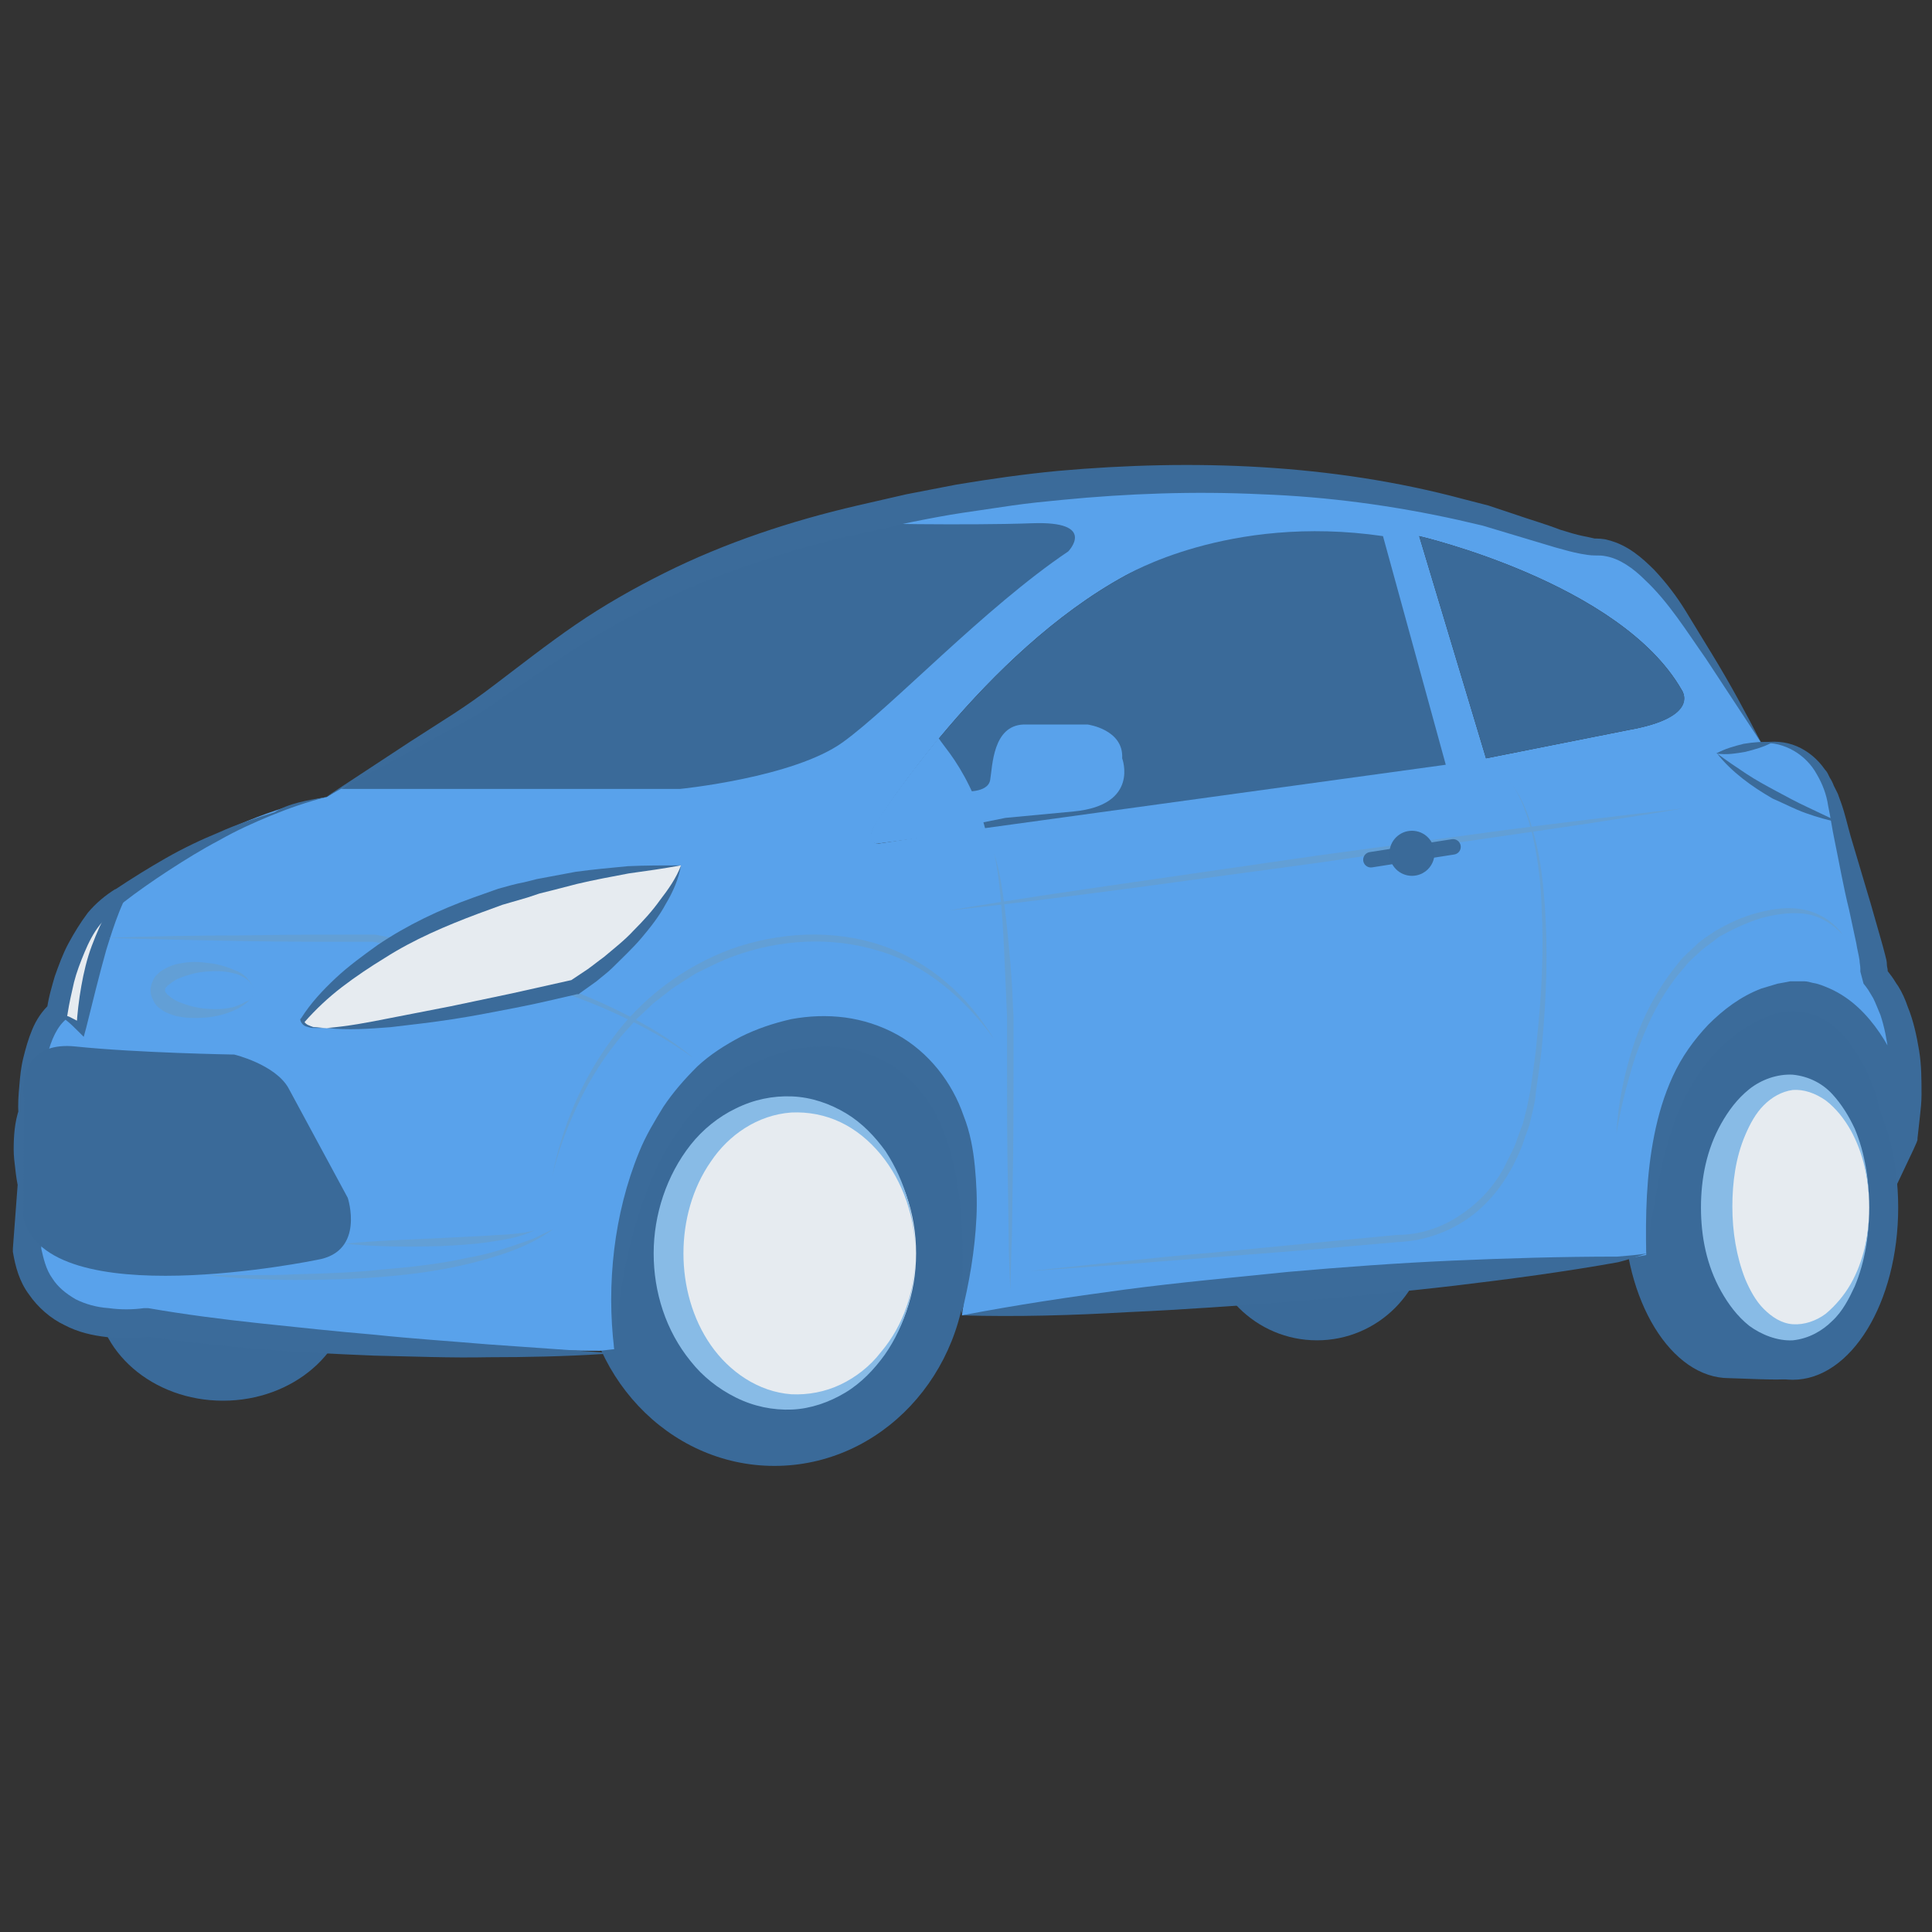 <svg xmlns="http://www.w3.org/2000/svg" id="car-icon" width="240px" height="240px" viewBox="0 0 240 240" enable-background="new 0 0 240 240"><rect x="0" y="0" width="240" height="240" fill="#333333" stroke="none"/><style type="text/css">.st0{fill:#3A6A99;}.st1{fill:#59A2EB;}.st2{fill:#E6EBF0;}.st3{fill:#3B6B9A;}.st4{fill:#629FD6;}.st5{fill:none;stroke:#3B6B9A;stroke-width:1.92;stroke-linecap:round;stroke-miterlimit:10;}.st6{fill:#88BBE6;}</style><ellipse class="st0" cx="27.7" cy="160.3" rx="15.8" ry="13.7"/><circle class="st0" cx="163.6" cy="152.8" r="13.7"/><path class="st0" d="M120.1 156.7c0 14-10.7 25.4-23.9 25.4s-23.9-11.4-23.9-25.4 18.1-29.1 31.3-29.1c5 0 8.6 3.7 12.4 6.5C122.3 138.7 120.1 147.9 120.1 156.7z"/><path class="st0" d="M235.4 144.6c0 5.2-8.6 15.3-10.6 19 -0.7 1.4 3.3 3.4 2.4 4.5 -1.6 1.9-3.2 2.7-5.2 3.2 -0.7 0.2-6.5-0.1-7.2-0.1 -7.2 0-13.1-9.6-13.1-21.4 0-11.8 5.9-24.5 13.1-24.5 3.4 0 15.1-4.5 17.4-0.3C234.9 129.8 235.4 138.4 235.4 144.6z"/><path class="st1" d="M232.9 121.1c0.3-1.3-2.6-10.9-4.8-20.6 -2.2-9.7-9.3-8.2-9.3-8.2s-8-13.8-11.5-18.2c-3.5-4.5-6.4-6.1-8.6-6.1s-6.7-1.6-6.7-1.6c-39-13.8-81.6-2.6-81.6-2.6 -32 6.4-43.2 19.5-53.1 25.3C47.3 94.8 40.6 99 40.6 99c-13.8 2.6-26.2 12.2-26.2 12.2C8 115 6.7 125.6 6.7 125.6 2.8 129.1 3.5 138 3.5 138c-1.3 3.8 0 9 0 9l-0.6 8c1.7 11.2 15 9 15 9 25 3.8 56.6 3.8 56.6 3.8l1.8-0.2c0-1.7-0.2-19.7 9.8-32.3 0 0 16.1-16.6 29.3-1.2 0 0 7.4 7 4.1 29.3l81.4-6.8 3.6-0.7c0 0 1.1-18.9 6.6-25.3 5.5-6.5 17.8-14.4 24 5.5l0.8 5.8 0.4-0.9C238.6 126.8 232.9 121.1 232.9 121.1zM109.1 104.8c0 0-1.9 0 0-2.9 0 0 13.1-20.8 30.7-30.4 0 0 12.5-7 31.7-4.2l7.4 26.9L109.1 104.8zM202.2 90.7l-17.6 3.5 -8.3-27.6c0 0 25 5.8 32.6 19.1C208.9 85.7 211.4 89.1 202.2 90.7z"/><path class="st2" d="M6.7 125.6c0 0 2.4 1.3 3.4 2.2 0 0 2-15.4 7.2-18.6l-5.2 3.1 -2 3.1 -2.6 5L6.7 125.6z"/><path class="st3" d="M6.7 125.6c0.6 0.2 1.3 0.5 1.9 0.7 0.6 0.3 1.2 0.6 1.8 1l-0.9 0.3c0.1-1.7 0.3-3.4 0.6-5.1 0.3-1.7 0.7-3.4 1.3-5 0.6-1.6 1.3-3.2 2.2-4.8 0.9-1.5 2.1-3 3.7-3.6 -1.2 1.2-1.9 2.7-2.5 4.2 -0.6 1.5-1.1 3.1-1.6 4.7 -0.9 3.2-1.7 6.5-2.5 9.7l-0.3 1.1 -0.7-0.7c-0.4-0.4-0.9-0.9-1.4-1.3L6.7 125.6z"/><path class="st0" d="M109.1 101.9c0 0 13.1-20.8 30.7-30.4 0 0 12.8-7.7 32-4.9l7.8 28.4 -70.5 9.7C109.1 104.8 107.1 104.7 109.1 101.9z"/><path class="st0" d="M184.6 94.2l-8.3-27.6c0 0 25 5.8 32.6 19.1 0 0 2.6 3.4-6.7 5L184.6 94.2z"/><path class="st3" d="M204.5 155.9c-0.1-4.9 0-9.9 1-14.9 0.5-2.5 1.2-4.9 2.3-7.3 1.1-2.4 2.6-4.5 4.4-6.4 1.9-1.9 4-3.5 6.6-4.5 0.7-0.2 1.3-0.4 2-0.6l1.1-0.2 0.5-0.1c0.2 0 0.4 0 0.6 0l1.1 0c0.4 0 0.7 0.1 1.1 0.2 0.7 0.1 1.4 0.4 2.1 0.7 2.7 1.2 4.7 3.3 6.2 5.5 1.5 2.2 2.6 4.7 3.4 7.2l0 0.1 0 0.2c0.3 1.9 0.6 3.9 0.8 5.8l-3.6-0.5 0.4-0.9 -0.2 0.5 0.3-2.5c0.1-0.8 0.1-1.6 0.2-2.5 0-1.6 0-3.3-0.2-4.9 -0.2-1.6-0.5-3.2-1-4.7 -0.3-0.7-0.6-1.5-0.9-2.1 -0.2-0.3-0.4-0.7-0.6-1 -0.2-0.3-0.5-0.7-0.6-0.8l-0.4-1.5c0 0 0 0.1 0 0.1 0 0 0 0 0 0l0-0.1c0-0.1 0-0.2 0-0.4 0-0.3-0.1-0.7-0.1-1 -0.1-0.7-0.3-1.4-0.4-2.1l-0.9-4.2c-0.7-2.8-1.2-5.7-1.8-8.6 -0.3-1.4-0.5-2.9-0.8-4.3 -0.2-1.4-0.7-2.7-1.4-3.9 -1.3-2.4-4-4.1-6.9-3.9 1.4-0.3 3-0.2 4.4 0.4 1.4 0.6 2.6 1.6 3.5 2.9 0.3 0.3 0.4 0.6 0.6 1 0.2 0.3 0.4 0.7 0.5 1l0.5 1 0.4 1.1c0.5 1.4 0.8 2.8 1.2 4.2l2.5 8.4 1.2 4.2c0.2 0.7 0.4 1.4 0.6 2.2 0.1 0.4 0.2 0.7 0.2 1.2 0 0.2 0.1 0.4 0.1 0.7l0 0.2c0 0 0 0.1 0 0.2 0 0.2 0 0.4-0.1 0.6l-0.4-1.5c0.5 0.5 0.7 0.8 1 1.2 0.3 0.4 0.5 0.8 0.8 1.2 0.5 0.8 0.9 1.7 1.2 2.6 0.7 1.7 1.1 3.6 1.4 5.4 0.3 1.8 0.3 3.7 0.3 5.5 0 0.9-0.1 1.8-0.2 2.7l-0.3 2.7 0 0.2 -0.1 0.3 -0.4 0.9 -2.7 5.7 -0.9-6.2c-0.3-1.9-0.6-3.9-0.9-5.8l0.1 0.3c-0.7-2.2-1.6-4.4-2.8-6.2 -1.2-1.9-2.8-3.5-4.6-4.3 -1.8-0.8-3.9-0.9-5.9-0.2 -2 0.7-4 2-5.7 3.5 -3.4 3.1-5.7 7.4-7 12C205.9 146.1 205.3 151 204.5 155.9z"/><path class="st3" d="M119.5 163.4c6.7-1.3 13.5-2.3 20.2-3.2 6.8-0.9 13.5-1.5 20.3-2.2 6.8-0.6 13.6-1.1 20.4-1.4 6.8-0.3 13.6-0.5 20.5-0.5l0 0c1.2-0.1 2.5-0.2 3.7-0.4 -1.2 0.4-2.4 0.8-3.6 1.1l0 0c-6.7 1.2-13.5 2.1-20.2 2.9 -6.8 0.8-13.5 1.4-20.3 2 -6.8 0.5-13.6 1-20.4 1.3C133.2 163.4 126.3 163.6 119.5 163.4z"/><path class="st3" d="M76.3 167.6c-0.5-4.1-0.5-8.2 0-12.4 0.5-4.1 1.5-8.2 3.1-12.1 0.8-2 1.9-3.8 3-5.6 1.2-1.8 2.6-3.4 4.2-5 1.6-1.5 3.5-2.7 5.4-3.7 2-1 4.1-1.7 6.3-2.2 2.2-0.4 4.4-0.5 6.7-0.2 2.2 0.3 4.4 1 6.4 2.1 4 2.2 6.9 6 8.3 10.1 0.8 2 1.2 4.2 1.4 6.3 0.2 2.1 0.3 4.2 0.2 6.3 -0.2 4.2-0.9 8.2-1.9 12.2 0.2-4.1 0.3-8.2 0-12.2 -0.1-2-0.4-4-0.8-5.9 -0.2-1-0.5-1.9-0.7-2.8 -0.3-0.9-0.6-1.8-1-2.7l-0.3-0.7 -0.3-0.6c-0.2-0.4-0.4-0.8-0.7-1.2l-0.8-1.2 -0.9-1.1c-1.3-1.3-2.7-2.6-4.3-3.3 -1.6-0.8-3.4-1.4-5.2-1.6 -1.8-0.2-3.7-0.1-5.5 0.2 -1.8 0.4-3.6 1-5.3 1.8 -1.7 0.8-3.2 1.9-4.7 3.1 -1.4 1.2-2.7 2.7-3.9 4.2 -1.1 1.6-2.2 3.2-3.1 5C78.5 151.4 76.9 159.5 76.3 167.6z"/><path class="st3" d="M40.6 99c-2.4 0.6-4.7 1.4-6.9 2.3 -2.2 0.9-4.4 1.9-6.5 3.1 -2.1 1.1-4.2 2.4-6.2 3.7 -2 1.3-4 2.7-5.8 4.1l-0.1 0.1c-1 0.7-1.9 1.6-2.7 2.6 -0.8 1-1.4 2.2-1.9 3.4 -0.5 1.2-1 2.5-1.3 3.7 -0.3 1.3-0.6 2.6-0.8 3.9l-0.1 0.6 -0.4 0.4c-1.1 1.1-1.8 3-2.2 5 -0.2 1-0.3 2-0.3 3.1 0 1 0 2.1 0 3.1l0 0.3 -0.1 0.4c-0.4 1.1-0.5 2.5-0.4 3.9 0 0.7 0.1 1.4 0.2 2.1 0.1 0.7 0.2 1.4 0.4 2l0.1 0.3 0 0.3 -0.5 8 0-0.4c0.3 1.3 0.6 2.7 1.4 3.8 0.7 1.1 1.7 1.9 2.9 2.6 1.2 0.6 2.6 1 4.1 1.1 1.4 0.2 3 0.2 4.4 0l0.3 0 0.2 0c4.6 0.8 9.3 1.4 14 1.9 4.7 0.5 9.4 1 14.1 1.4 4.7 0.5 9.4 0.8 14.1 1.2l14.2 1 0 0 1.8-0.1 -1.7 0.3 0 0c-4.7 0.3-9.5 0.4-14.2 0.4 -4.7 0.1-9.5-0.1-14.2-0.2 -4.7-0.2-9.5-0.4-14.2-0.8 -4.7-0.4-9.5-0.9-14.2-1.6l0.6 0c-1 0.2-1.8 0.2-2.7 0.2 -0.9 0-1.8 0-2.7-0.1 -1.8-0.2-3.6-0.6-5.3-1.5 -1.7-0.8-3.3-2.2-4.4-3.8 -1.2-1.6-1.7-3.5-2-5.3l0-0.2 0-0.2 0.6-8 0.1 0.6c-0.2-0.9-0.3-1.6-0.4-2.5 -0.1-0.8-0.2-1.6-0.2-2.4 0-1.6 0.1-3.4 0.7-5.1l-0.1 0.7c-0.1-1.2 0-2.4 0.1-3.5 0.1-1.2 0.2-2.3 0.5-3.5 0.3-1.2 0.6-2.3 1.1-3.5 0.5-1.2 1.2-2.3 2.3-3.3l-0.5 1c0.2-1.6 0.6-2.9 1-4.3 0.5-1.4 1-2.8 1.7-4.1 0.7-1.3 1.5-2.6 2.4-3.8 1-1.2 2.2-2.2 3.5-3l-0.1 0.1c2.1-1.4 4.2-2.7 6.3-3.9 2.1-1.2 4.4-2.3 6.6-3.2 2.2-1 4.6-1.8 6.9-2.5C35.8 99.8 38.2 99.4 40.6 99z"/><path class="st4" d="M125.5 160.3c-0.1-2.3-0.2-4.5-0.2-6.8l-0.1-6.8c-0.1-4.5-0.1-9.1-0.1-13.6l0-6.8 -0.3-6.8c-0.1-2.3-0.2-4.5-0.4-6.8 -0.2-2.3-0.4-4.5-0.9-6.7 0.7 2.2 1 4.4 1.3 6.7 0.3 2.3 0.5 4.5 0.7 6.8 0.2 2.3 0.3 4.5 0.4 6.8l0 6.8c0 4.5 0 9.1-0.1 13.6l-0.1 6.8C125.6 155.7 125.6 158 125.5 160.3z"/><path class="st4" d="M127.9 157.9l11.4-1.2c3.8-0.4 7.6-0.8 11.4-1.1l11.4-1.1 11.5-1.1 0 0 0.1 0c2.6 0 5.4-0.9 7.6-2.4 2.3-1.5 4.2-3.5 5.5-5.9 0.3-0.6 0.6-1.2 0.9-1.8 0.3-0.6 0.6-1.2 0.8-1.9 0.2-0.6 0.5-1.3 0.7-1.9l0.5-2 0.2-1 0.2-1 0.3-2.1c0.2-1.4 0.4-2.8 0.5-4.1 0.6-5.5 0.9-11.1 0.6-16.7 -0.1-2.8-0.4-5.5-1-8.3 -0.3-1.4-0.7-2.7-1.2-4 -0.5-1.3-1.1-2.5-2.1-3.6 1.9 2.1 2.8 4.8 3.5 7.5 0.7 2.7 1 5.5 1.2 8.3 0.4 5.6 0.2 11.2-0.3 16.8 -0.1 1.4-0.3 2.8-0.5 4.2l-0.3 2.1 -0.1 1 -0.2 1 -0.5 2.1c-0.2 0.7-0.5 1.3-0.7 2 -0.2 0.7-0.5 1.3-0.8 2 -0.3 0.6-0.6 1.3-1 1.9 -1.4 2.5-3.4 4.7-5.8 6.2 -2.4 1.5-5.2 2.4-8.2 2.5l0.1 0 -11.5 1 -11.5 0.9c-3.8 0.3-7.6 0.6-11.5 0.9L127.9 157.9z"/><path class="st4" d="M200.8 140.8c0.2-3.8 1-7.6 2.2-11.2 1.2-3.6 3.1-7.1 5.6-10.1 0.6-0.8 1.4-1.4 2.1-2.1 0.7-0.7 1.6-1.2 2.3-1.7 1.7-1 3.4-1.8 5.3-2.3 1.9-0.5 3.8-0.8 5.8-0.4 1.9 0.4 3.7 1.5 4.8 3.1 -1.3-1.4-3-2.4-4.8-2.6 -1.8-0.2-3.7 0.1-5.5 0.6 -1.8 0.6-3.5 1.4-5.1 2.3 -0.7 0.6-1.5 1.1-2.2 1.7 -0.7 0.7-1.4 1.2-2 2 -2.5 2.8-4.3 6.2-5.6 9.7 -0.7 1.7-1.2 3.6-1.7 5.4C201.5 137.1 201.1 139 200.8 140.8z"/><path class="st4" d="M68.6 146.1c1.2-6.1 3.7-12 7.4-17 3.7-5.1 8.9-9 14.8-11.2 5.9-2.1 12.6-2.5 18.6-0.5 3 1 5.8 2.6 8.1 4.6 2.4 2 4.4 4.5 6 7.1 -3.6-5-8.5-9.3-14.4-11 -5.9-1.8-12.3-1.4-18 0.7 -1.4 0.5-2.8 1.2-4.2 1.9 -0.7 0.3-1.3 0.8-2 1.2 -0.6 0.4-1.3 0.8-1.9 1.3l-1.8 1.4 -1.7 1.6c-0.6 0.5-1 1.1-1.6 1.7l-0.8 0.9c-0.2 0.3-0.5 0.6-0.7 0.9 -1.9 2.4-3.5 5.1-4.8 7.9C70.4 140.2 69.3 143.1 68.6 146.1z"/><path class="st4" d="M13.4 116.5c5.5-0.2 11-0.3 16.6-0.3 5.5-0.1 11-0.1 16.6-0.1l0 0 0 0c3.5 0.6 7 1.5 10.4 2.4 3.4 0.9 6.9 1.9 10.2 3.1 3.4 1.2 6.7 2.5 9.9 4.1 3.2 1.6 6.3 3.4 9 5.7 -2.9-2.1-6-3.8-9.2-5.3 -3.2-1.5-6.5-2.7-9.9-3.8 -6.7-2.2-13.6-4-20.6-5.3l0.1 0c-5.5 0-11 0-16.6-0.1C24.4 116.8 18.9 116.7 13.4 116.5z"/><path class="st3" d="M213.3 93.6c1.2 0.9 2.4 1.7 3.6 2.5 1.2 0.8 2.5 1.5 3.8 2.2 1.3 0.7 2.6 1.4 3.9 2l4 1.9c-1.5-0.3-2.9-0.7-4.3-1.2 -1.4-0.5-2.7-1.2-4.1-1.8C217.6 97.7 215.1 95.9 213.3 93.6z"/><path class="st3" d="M220.2 92.2c-1.1 0.6-2.2 0.9-3.4 1.2 -1.2 0.2-2.3 0.4-3.6 0.2 1.1-0.6 2.2-0.9 3.4-1.2C217.8 92.2 219 92.1 220.2 92.2z"/><path class="st4" d="M117.9 113.1c7.6-1.3 15.2-2.4 22.8-3.5l22.8-3.3 22.8-3.1c7.6-1 15.2-1.9 22.9-2.8 -7.6 1.3-15.2 2.4-22.8 3.5l-22.8 3.3 -22.8 3.1C133.2 111.3 125.6 112.3 117.9 113.1z"/><path class="st2" d="M37.6 126.7c0 0 11.2-17.1 47-19.2 0 0-1.8 7.5-13.1 15.2C71.5 122.7 38 130.5 37.6 126.7z"/><path class="st3" d="M40.6 127.7c-0.6 0-1.1 0-1.7 0 -0.3 0-0.6-0.1-0.9-0.2 -0.3-0.1-0.6-0.4-0.7-0.8l0-0.1 0.1-0.1c1.2-1.9 2.7-3.5 4.3-5 1.6-1.5 3.4-2.8 5.2-4.1 3.7-2.5 7.7-4.4 11.9-5.9l3.1-1.1c1.1-0.3 2.1-0.6 3.2-0.8l1.6-0.4 1.6-0.3 3.2-0.6c2.2-0.3 4.4-0.5 6.5-0.7 2.2-0.1 4.4-0.1 6.6-0.1 -2.2 0.4-4.3 0.7-6.5 1 -2.1 0.4-4.3 0.8-6.4 1.3l-3.1 0.8 -1.6 0.4 -1.5 0.5c-1 0.3-2.1 0.6-3.1 0.9l-3 1.1c-4 1.5-8 3.2-11.6 5.5 -1.8 1.1-3.6 2.3-5.3 3.6 -1.7 1.3-3.3 2.8-4.7 4.4l0-0.2c0 0.2 0.1 0.3 0.4 0.5 0.2 0.1 0.5 0.2 0.7 0.3C39.5 127.6 40 127.7 40.6 127.7z"/><path class="st3" d="M84.6 107.5c-0.3 1.7-1 3.3-1.9 4.8 -0.8 1.5-1.9 2.9-3 4.2 -1.1 1.3-2.4 2.5-3.6 3.7 -0.6 0.6-1.3 1.1-2 1.7l-2.1 1.5 -0.1 0.1 -0.2 0c-2.6 0.6-5.1 1.2-7.7 1.7 -2.6 0.5-5.1 1-7.7 1.4 -2.6 0.4-5.2 0.7-7.8 1 -2.6 0.2-5.3 0.4-7.9 0.1 2.6-0.2 5.2-0.7 7.7-1.2 2.6-0.5 5.1-1 7.7-1.5l7.6-1.6 7.6-1.7 -0.3 0.1 2.1-1.4c0.7-0.5 1.3-1 2-1.5 1.3-1.1 2.6-2.1 3.7-3.3 1.2-1.2 2.3-2.4 3.3-3.8C83 110.5 84 109.1 84.6 107.5z"/><path class="st1" d="M119.6 98.3c0 0 3.1 0.3 3.4-1.4s0.3-6.8 4.2-6.9h7.9c0 0 4.5 0.6 4.3 4.2 0 0 2.2 5.8-6 6.6l-8.5 0.8 -3 0.6L119.6 98.3z"/><line class="st5" x1="170.3" y1="106.8" x2="180.5" y2="105.2"/><circle class="st0" cx="175.4" cy="106" r="2.8"/><path class="st1" d="M118 93.6c-0.5-0.7-1-1.3-1.4-1.9 -4.7 5.7-7.6 10.2-7.6 10.2 -1.9 2.9 0 2.9 0 2.9l13.4-1.8C121.4 99.1 119.6 95.8 118 93.6z"/><path class="st0" d="M3 136.5c0 0-0.1-0.5-0.1-1.1 0-2 0.8-6 6.5-5.4 7.7 0.8 19.7 1 19.7 1s5 1.2 6.7 4.1l7.4 13.7c0 0 2.2 6.7-3.8 7.7 0 0-33.7 7-36.5-5.3"/><path class="st4" d="M42.8 154.5c4-0.4 7.9-0.5 11.9-0.7 2-0.1 4-0.2 5.9-0.3 1-0.1 2-0.1 3-0.2 1-0.1 2-0.2 2.9-0.5 -1.8 0.9-3.8 1.2-5.8 1.5 -2 0.3-4 0.4-6 0.5C50.8 154.9 46.8 154.9 42.8 154.5z"/><path class="st4" d="M31.5 123.1c0 0.6-0.4 1.1-0.9 1.5 -0.5 0.4-1 0.7-1.5 0.9 -1.1 0.5-2.3 0.8-3.5 0.9 -1.2 0.1-2.5 0.1-3.8-0.2 -0.6-0.2-1.3-0.4-1.9-0.9 -0.3-0.2-0.6-0.5-0.8-0.9 -0.2-0.4-0.4-0.8-0.4-1.4 0-0.5 0.2-1 0.4-1.4 0.2-0.4 0.5-0.6 0.8-0.9 0.6-0.4 1.2-0.7 1.9-0.9 1.3-0.3 2.5-0.4 3.8-0.2 1.2 0.1 2.4 0.4 3.5 0.9 0.6 0.2 1.1 0.5 1.5 0.9C31.1 122 31.5 122.5 31.5 123.1zM31.5 123.1c0-0.6-0.4-1.1-0.9-1.5 -0.5-0.3-1-0.6-1.6-0.7 -1.1-0.3-2.3-0.3-3.5-0.2 -1.1 0.1-2.2 0.4-3.2 0.8 -0.5 0.2-0.9 0.5-1.3 0.8 -0.2 0.1-0.3 0.3-0.4 0.4 -0.1 0.1-0.1 0.2-0.1 0.3 0 0.1 0 0.2 0.1 0.3 0.1 0.1 0.2 0.3 0.4 0.4 0.3 0.3 0.8 0.6 1.3 0.8 1 0.4 2.1 0.7 3.2 0.8 1.1 0.1 2.3 0.1 3.5-0.2 0.6-0.2 1.1-0.4 1.6-0.7C31.1 124.3 31.5 123.7 31.5 123.1z"/><path class="st4" d="M25.6 158.4c1.8 0 3.7 0 5.5 0 1.8 0 3.7 0 5.5-0.1 3.7-0.1 7.3-0.2 10.9-0.6 3.6-0.3 7.3-0.7 10.8-1.5 1.8-0.3 3.5-0.8 5.3-1.4l2.6-0.9c0.8-0.4 1.6-0.8 2.5-1.2 -3 2.2-6.6 3.3-10.1 4.2 -3.6 0.9-7.2 1.4-10.9 1.7 -3.7 0.3-7.3 0.4-11 0.4C32.9 159 29.2 158.8 25.6 158.4z"/><path class="st0" d="M132.7 68.5c0 0 3.7-3.8-4.5-3.5 -8.2 0.3-22.1 0-22.1 0h-0.8c-28.2 6.7-38.8 18.7-48.1 24.2 -6.9 4-12.2 7.2-14.8 8.8h1 41.1c0 0 14.1-1.4 20.2-5.8C110.8 87.8 122.3 75.5 132.7 68.5z"/><path class="st3" d="M218.8 92.3c-2.3-3.5-4.6-7-6.9-10.5 -2.4-3.4-4.6-7-7.6-9.8 -1.4-1.4-3.1-2.6-4.8-2.9 -0.5-0.1-0.7-0.1-1.4-0.1 -0.6 0-1.1-0.1-1.7-0.2 -1.1-0.2-2.1-0.5-3.2-0.8l-6-1.8 -3-0.9 -3-0.7c-8.1-1.8-16.3-2.9-24.5-3.2 -8.3-0.4-16.6-0.1-24.8 0.7 -2.1 0.2-4.1 0.4-6.2 0.7 -2 0.3-4.1 0.6-6.1 0.9 -2 0.3-4.1 0.7-6.1 1.1 -1 0.2-2 0.4-3 0.7l-3.1 0.7c-4.1 0.8-8 1.9-12 3.2 -3.9 1.3-7.8 2.7-11.5 4.4 -3.7 1.7-7.4 3.7-10.9 5.8 -3.5 2.2-6.9 4.6-10.4 6.9C60.8 87.9 59 89 57.1 90l-5.5 3c-3.7 2-7.4 4-11.1 6 3.5-2.3 7-4.6 10.5-6.9l5.3-3.4c1.7-1.1 3.4-2.3 5.1-3.6 3.3-2.5 6.6-5.1 10.1-7.5 3.5-2.4 7.2-4.5 11-6.4 7.6-3.8 15.8-6.5 24-8.4l6.1-1.4c1-0.2 2.1-0.4 3.1-0.6 1-0.2 2.1-0.4 3.1-0.6 4.2-0.7 8.4-1.3 12.6-1.7 16.8-1.5 34-0.9 50.4 3.5l3.1 0.8 3 1c2 0.7 4.1 1.3 5.9 2 1 0.3 1.9 0.6 2.9 0.8 0.5 0.1 1 0.2 1.4 0.3 0.3 0 1.1 0 1.7 0.2 2.4 0.6 4.2 2.2 5.7 3.7 1.5 1.6 2.8 3.3 3.9 5.1 1.1 1.8 2.2 3.6 3.3 5.4C214.9 84.9 216.9 88.6 218.8 92.3z"/><ellipse class="st0" cx="222.7" cy="150" rx="13.1" ry="21.4"/><ellipse class="st2" cx="222.7" cy="150" rx="9.5" ry="15.5"/><path class="st6" d="M232.2 150c0 3.3-0.5 6.7-1.8 9.8 -0.7 1.5-1.5 3.1-2.8 4.3 -1.2 1.2-2.9 2.2-4.9 2.4 -1.9 0.1-3.9-0.7-5.4-1.8 -1.5-1.2-2.6-2.7-3.5-4.3 -1.8-3.2-2.5-6.8-2.5-10.4 0-3.6 0.7-7.2 2.5-10.4 0.9-1.6 2-3.1 3.5-4.3 1.5-1.2 3.5-1.9 5.4-1.8 2 0.2 3.7 1.1 4.9 2.4 1.2 1.3 2.1 2.8 2.8 4.3C231.7 143.3 232.2 146.7 232.2 150zM232.2 150c0-3.3-0.7-6.7-2.3-9.6 -0.8-1.4-1.8-2.7-3.1-3.7 -1.3-0.9-2.7-1.4-4.1-1.3 -1.4 0.2-2.6 0.9-3.6 1.9 -1 1-1.7 2.3-2.3 3.7 -1.2 2.8-1.6 5.9-1.6 8.9 0 3.1 0.5 6.2 1.6 9 0.6 1.4 1.3 2.7 2.3 3.7 1 1 2.2 1.8 3.6 1.9 1.4 0.1 2.9-0.4 4.1-1.3 1.2-1 2.3-2.3 3.1-3.7C231.5 156.7 232.2 153.3 232.2 150z"/><ellipse class="st2" cx="98.4" cy="155.7" rx="15.4" ry="18.5"/><path class="st6" d="M113.7 155.7c0 4.4-1.2 8.9-3.8 12.6 -1.3 1.8-2.9 3.5-4.9 4.7 -2 1.2-4.3 2-6.6 2.1 -2.4 0.1-4.8-0.4-7-1.5 -2.2-1.1-4.1-2.6-5.6-4.5 -3.1-3.8-4.6-8.6-4.6-13.4 0-4.8 1.6-9.7 4.6-13.5 1.5-1.9 3.5-3.5 5.6-4.5 2.2-1.1 4.6-1.6 7-1.5 2.4 0.1 4.7 0.9 6.7 2.1 2 1.2 3.6 2.9 4.9 4.7C112.5 146.8 113.7 151.3 113.7 155.7zM113.7 155.7c0-4.4-1.5-8.9-4.3-12.3 -1.4-1.7-3.1-3.1-5-4 -1.9-0.9-4-1.3-6.1-1.2 -4.2 0.3-7.8 2.8-10 6.1 -2.3 3.3-3.4 7.4-3.4 11.4 0 4 1.1 8.1 3.4 11.4 2.3 3.3 5.9 5.8 10 6.1 2.1 0.1 4.2-0.3 6.1-1.2 1.9-0.9 3.7-2.3 5-4C112.3 164.6 113.7 160.2 113.7 155.7z"/></svg>